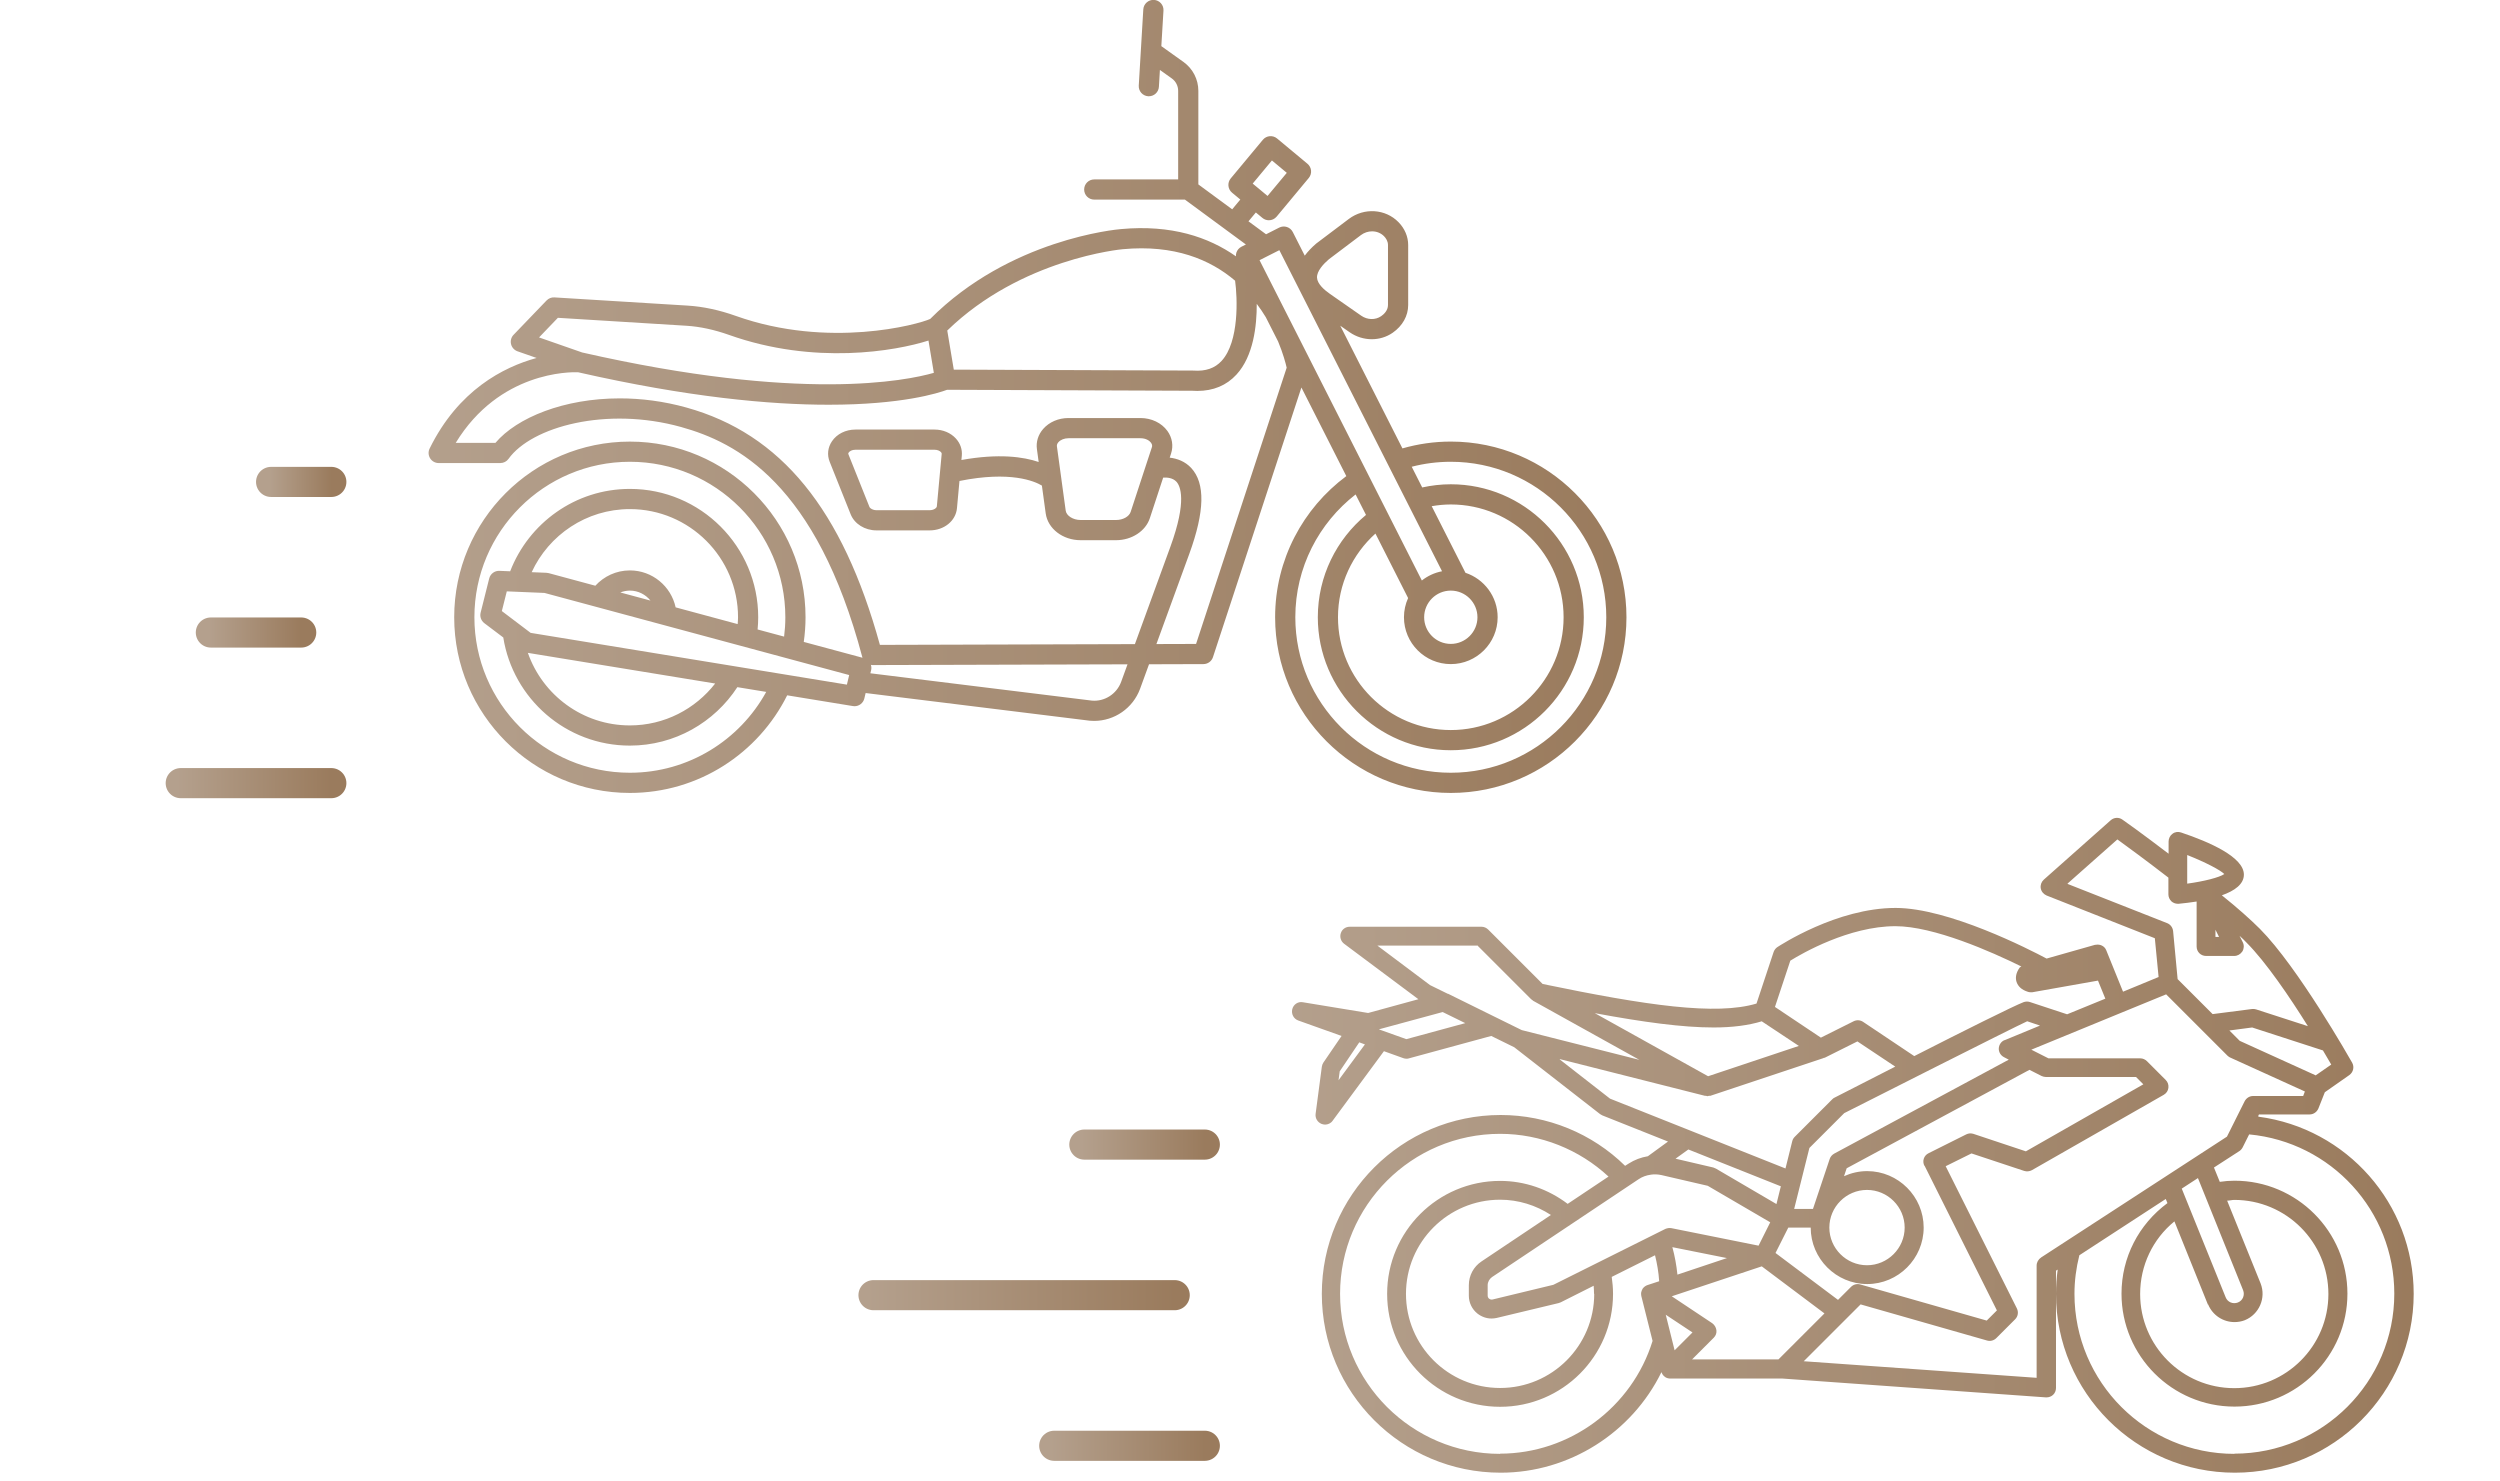 <?xml version="1.0" encoding="UTF-8"?> <svg xmlns="http://www.w3.org/2000/svg" width="103" height="61" viewBox="0 0 103 61" fill="none"><g clip-path="url(#clip0_453_2571)"><g clip-path="url(#clip1_453_2571)"><path d="M59.773 18.193C59.081 18.193 58.413 18.293 57.78 18.474L55.218 13.419L55.607 13.69C55.881 13.88 56.2 13.976 56.516 13.976C56.821 13.976 57.122 13.887 57.378 13.71C57.784 13.429 58.017 13.012 58.017 12.567V10.094C58.017 9.75 57.875 9.415 57.617 9.152C57.08 8.603 56.2 8.547 55.57 9.022L54.23 10.033C54.037 10.198 53.88 10.365 53.756 10.533L53.263 9.56C53.159 9.355 52.909 9.273 52.704 9.377L52.162 9.652L51.437 9.118L51.741 8.754L52.011 8.978C52.089 9.043 52.183 9.075 52.277 9.075C52.396 9.075 52.514 9.024 52.597 8.925L53.921 7.333C53.992 7.248 54.026 7.139 54.016 7.029C54.005 6.919 53.952 6.817 53.867 6.747L52.615 5.705C52.439 5.559 52.177 5.583 52.03 5.759L50.706 7.351C50.559 7.528 50.583 7.79 50.759 7.937L51.101 8.221L50.766 8.624L49.372 7.598V3.742C49.372 3.271 49.143 2.827 48.761 2.554L47.847 1.901L47.935 0.436C47.949 0.207 47.774 0.01 47.544 -0.004C47.316 -0.016 47.118 0.157 47.104 0.386L46.917 3.526C46.903 3.755 47.078 3.952 47.307 3.966C47.316 3.966 47.324 3.966 47.332 3.966C47.551 3.966 47.734 3.796 47.747 3.575L47.788 2.882L48.277 3.231C48.442 3.348 48.54 3.539 48.54 3.741V7.392H45.083C44.853 7.392 44.667 7.578 44.667 7.808C44.667 8.038 44.853 8.224 45.083 8.224H48.819L51.331 10.073L51.146 10.166C51.048 10.216 50.974 10.303 50.939 10.408C50.923 10.457 50.917 10.509 50.92 10.56C49.794 9.769 48.263 9.248 46.188 9.438C46.001 9.454 41.607 9.848 38.323 13.141C37.83 13.368 34.15 14.379 30.317 13.016C29.635 12.773 28.968 12.63 28.332 12.591L22.844 12.253C22.723 12.244 22.604 12.291 22.519 12.379L21.16 13.793C21.061 13.895 21.022 14.04 21.055 14.178C21.087 14.315 21.189 14.427 21.322 14.474L22.108 14.748C20.735 15.125 18.881 16.078 17.701 18.479C17.637 18.608 17.645 18.76 17.721 18.882C17.797 19.004 17.93 19.078 18.074 19.078H20.615C20.749 19.078 20.874 19.013 20.952 18.904C21.902 17.58 24.985 16.737 28.059 17.592C30.358 18.231 33.633 19.912 35.532 27.092C35.533 27.094 35.535 27.096 35.535 27.099L33.115 26.447C33.162 26.115 33.188 25.776 33.188 25.431C33.188 21.44 29.941 18.194 25.951 18.194C21.96 18.194 18.713 21.44 18.713 25.431C18.713 29.422 21.96 32.669 25.951 32.669C28.787 32.669 31.246 31.028 32.432 28.647L35.139 29.09C35.162 29.094 35.185 29.096 35.207 29.096C35.396 29.096 35.566 28.966 35.611 28.777L35.664 28.553L44.897 29.693C44.958 29.698 45.018 29.701 45.078 29.701C45.914 29.701 46.675 29.179 46.97 28.382L47.34 27.368L49.581 27.361C49.76 27.36 49.919 27.245 49.974 27.075L53.618 15.965L55.468 19.616C53.69 20.936 52.535 23.051 52.535 25.431C52.535 29.422 55.782 32.669 59.773 32.669C63.764 32.669 67.01 29.422 67.01 25.431C67.01 21.44 63.764 18.193 59.773 18.193ZM52.403 6.611L53.016 7.121L52.223 8.073L51.954 7.849C51.954 7.849 51.953 7.848 51.953 7.848L51.611 7.564L52.403 6.611ZM25.951 31.837C22.418 31.837 19.545 28.963 19.545 25.431C19.545 21.899 22.418 19.025 25.951 19.025C29.483 19.025 32.356 21.899 32.356 25.431C32.356 25.701 32.338 25.967 32.305 26.228L31.213 25.934C31.229 25.768 31.238 25.601 31.238 25.431C31.238 22.515 28.866 20.143 25.951 20.143C23.703 20.143 21.783 21.555 21.019 23.537L20.576 23.519C20.38 23.51 20.203 23.642 20.155 23.833L19.802 25.24C19.761 25.402 19.821 25.573 19.954 25.674L20.735 26.264C21.136 28.785 23.319 30.719 25.95 30.719C27.804 30.719 29.435 29.758 30.379 28.311L31.568 28.506C30.479 30.489 28.369 31.837 25.951 31.837ZM25.951 23.501C25.387 23.501 24.881 23.745 24.528 24.132L22.606 23.613C22.576 23.605 22.546 23.601 22.515 23.599L21.905 23.574C22.611 22.043 24.156 20.975 25.95 20.975C28.407 20.975 30.407 22.974 30.407 25.431C30.407 25.526 30.398 25.619 30.392 25.713L27.836 25.023C27.648 24.154 26.875 23.501 25.951 23.501ZM26.8 24.744L25.557 24.409C25.68 24.362 25.811 24.333 25.951 24.333C26.295 24.333 26.599 24.495 26.8 24.744ZM21.748 26.898L29.465 28.161C28.648 29.209 27.378 29.887 25.951 29.887C24.008 29.887 22.356 28.636 21.748 26.898ZM34.892 28.207L21.862 26.074L20.676 25.176L20.88 24.364L22.434 24.429L34.986 27.812L34.892 28.207ZM54.75 10.682L56.07 9.686C56.208 9.582 56.371 9.531 56.53 9.531C56.713 9.531 56.891 9.599 57.023 9.733C57.097 9.809 57.185 9.933 57.185 10.094V12.567C57.185 12.797 57.009 12.954 56.904 13.026C56.666 13.191 56.336 13.183 56.083 13.007L54.789 12.105C54.555 11.942 54.273 11.694 54.261 11.439C54.248 11.169 54.53 10.87 54.75 10.682ZM46.26 10.267C48.387 10.07 49.865 10.696 50.886 11.565C50.984 12.272 51.059 14.076 50.331 14.868C50.051 15.173 49.672 15.303 49.173 15.268C49.163 15.268 49.154 15.267 49.145 15.267L39.296 15.229L39.027 13.618C42.079 10.65 46.214 10.271 46.26 10.267ZM22.985 13.094L28.281 13.421C28.838 13.456 29.429 13.583 30.038 13.799C33.559 15.051 36.897 14.463 38.253 14.031L38.474 15.361C37.344 15.686 32.998 16.575 23.986 14.522L22.209 13.902L22.985 13.094ZM46.19 28.095C46.005 28.596 45.504 28.913 44.985 28.865L35.859 27.739L35.89 27.613C35.908 27.537 35.903 27.462 35.881 27.392C35.899 27.394 35.916 27.401 35.934 27.401H35.935L46.454 27.37L46.19 28.095ZM49.278 26.53L47.644 26.535L49.001 22.814C49.636 21.067 49.661 19.911 49.078 19.281C48.825 19.008 48.498 18.891 48.192 18.855L48.248 18.685C48.351 18.369 48.296 18.03 48.097 17.755C47.855 17.422 47.441 17.223 46.987 17.223H44.023C43.609 17.223 43.228 17.387 42.978 17.673C42.771 17.911 42.68 18.206 42.721 18.504L42.793 19.034C42.171 18.822 41.157 18.673 39.61 18.952L39.627 18.772C39.65 18.516 39.564 18.266 39.382 18.067C39.168 17.832 38.848 17.698 38.504 17.698H35.244C34.843 17.698 34.481 17.878 34.277 18.18C34.104 18.435 34.07 18.742 34.182 19.024L35.048 21.191C35.206 21.586 35.633 21.852 36.11 21.852H38.304C38.896 21.852 39.379 21.46 39.427 20.939L39.53 19.816C41.624 19.394 42.621 19.823 42.926 20.006L43.083 21.151C43.169 21.781 43.786 22.256 44.52 22.256H45.982C46.626 22.256 47.199 21.883 47.374 21.348L47.923 19.676C48.09 19.667 48.321 19.688 48.468 19.846C48.625 20.016 48.915 20.617 48.219 22.529L46.758 26.538L36.252 26.569C34.715 20.985 32.177 17.874 28.282 16.791C27.342 16.529 26.412 16.413 25.533 16.413C23.245 16.413 21.3 17.199 20.412 18.246H18.776C20.571 15.305 23.482 15.324 23.817 15.337C28.355 16.369 31.731 16.676 34.14 16.675C37.158 16.675 38.656 16.196 39.021 16.059L49.128 16.099C49.197 16.104 49.263 16.106 49.329 16.106C49.989 16.106 50.532 15.88 50.944 15.431C51.641 14.672 51.782 13.43 51.778 12.518C51.916 12.701 52.04 12.886 52.151 13.069L52.658 14.069C52.864 14.565 52.97 14.966 53.011 15.149L49.278 26.53ZM43.733 19.769C43.733 19.768 43.733 19.767 43.733 19.766L43.545 18.391C43.537 18.333 43.557 18.275 43.605 18.22C43.696 18.117 43.852 18.055 44.023 18.055H46.987C47.208 18.055 47.357 18.152 47.423 18.242C47.488 18.332 47.465 18.402 47.458 18.425L47.213 19.17L46.584 21.088C46.52 21.283 46.267 21.424 45.982 21.424H44.52C44.211 21.424 43.936 21.251 43.907 21.038L43.733 19.769ZM38.798 18.696L38.598 20.863C38.592 20.927 38.475 21.02 38.304 21.02H36.11C35.963 21.02 35.847 20.95 35.82 20.882L34.954 18.715C34.949 18.701 34.941 18.682 34.965 18.646C35.002 18.592 35.097 18.529 35.244 18.529H38.503C38.632 18.529 38.724 18.58 38.767 18.627C38.79 18.652 38.8 18.675 38.798 18.696ZM53.153 13.205C53.137 13.174 53.122 13.144 53.106 13.113L51.893 10.72L52.305 10.511C52.306 10.511 52.306 10.511 52.307 10.51L52.709 10.307L59.412 23.536C59.102 23.595 58.819 23.728 58.58 23.917L53.153 13.205ZM59.773 27.361C60.837 27.361 61.703 26.495 61.703 25.431C61.703 24.578 61.146 23.854 60.377 23.599L58.986 20.855C59.242 20.811 59.504 20.784 59.773 20.784C62.335 20.784 64.42 22.868 64.42 25.431C64.42 27.993 62.335 30.078 59.773 30.078C57.21 30.078 55.125 27.994 55.125 25.431C55.125 24.063 55.723 22.834 56.668 21.983L58.014 24.64C57.905 24.882 57.843 25.149 57.843 25.431C57.843 26.495 58.709 27.361 59.773 27.361ZM58.675 25.431C58.675 24.826 59.167 24.333 59.773 24.333C60.378 24.333 60.871 24.826 60.871 25.431C60.871 26.037 60.378 26.529 59.773 26.529C59.167 26.529 58.675 26.036 58.675 25.431ZM59.773 31.837C56.241 31.837 53.367 28.963 53.367 25.431C53.367 23.375 54.341 21.544 55.851 20.371L56.279 21.215C55.067 22.221 54.294 23.737 54.294 25.431C54.294 28.452 56.752 30.91 59.773 30.91C62.794 30.91 65.252 28.452 65.252 25.431C65.252 22.41 62.794 19.952 59.773 19.952C59.368 19.952 58.975 19.999 58.595 20.083L58.163 19.23C58.678 19.096 59.217 19.025 59.773 19.025C63.305 19.025 66.179 21.899 66.179 25.431C66.179 28.963 63.305 31.837 59.773 31.837Z" fill="url(#paint0_linear_453_2571)"></path></g><path d="M43.434 59.566H49.639" stroke="url(#paint1_linear_453_2571)" stroke-width="1.241" stroke-linecap="round"></path><path d="M7.446 32.265H13.651" stroke="url(#paint2_linear_453_2571)" stroke-width="1.241" stroke-linecap="round"></path><path d="M35.988 53.361L48.398 53.361" stroke="url(#paint3_linear_453_2571)" stroke-width="1.241" stroke-linecap="round"></path><path d="M8.687 26.06L12.41 26.06" stroke="url(#paint4_linear_453_2571)" stroke-width="1.241" stroke-linecap="round"></path><path d="M44.675 47.157L49.639 47.157" stroke="url(#paint5_linear_453_2571)" stroke-width="1.241" stroke-linecap="round"></path><path d="M11.169 19.855L13.651 19.855" stroke="url(#paint6_linear_453_2571)" stroke-width="1.241" stroke-linecap="round"></path><path d="M93.037 45.985L93.068 45.915H95.155C95.318 45.915 95.457 45.814 95.519 45.667L95.783 45L96.791 44.294C96.954 44.178 97.008 43.961 96.908 43.782C96.815 43.619 94.674 39.842 93.107 38.268C92.719 37.88 92.161 37.383 91.54 36.887C92.068 36.701 92.448 36.429 92.448 36.034C92.448 35.313 91.036 34.692 89.857 34.297C89.741 34.258 89.609 34.273 89.508 34.351C89.408 34.421 89.346 34.545 89.346 34.669V35.173C88.299 34.374 87.453 33.769 87.445 33.769C87.298 33.661 87.096 33.676 86.964 33.792L84.203 36.243C84.102 36.336 84.056 36.468 84.079 36.6C84.102 36.732 84.195 36.84 84.32 36.895L88.779 38.655L88.934 40.253L87.469 40.858L86.778 39.152C86.709 38.973 86.515 38.888 86.336 38.927C86.336 38.927 86.321 38.927 86.313 38.927L84.32 39.493C83.606 39.113 80.279 37.407 78.099 37.407C75.679 37.407 73.329 38.958 73.228 39.02C73.159 39.066 73.104 39.136 73.073 39.222L72.368 41.347C70.7 41.843 67.854 41.432 63.557 40.54L61.315 38.299C61.245 38.229 61.145 38.182 61.044 38.182H55.607C55.436 38.182 55.289 38.291 55.242 38.446C55.188 38.601 55.242 38.779 55.374 38.88L58.438 41.168L56.367 41.735L53.676 41.292C53.474 41.254 53.288 41.386 53.241 41.58C53.195 41.773 53.295 41.975 53.489 42.045L55.273 42.681L54.521 43.782C54.49 43.829 54.467 43.891 54.459 43.953L54.203 45.892C54.18 46.07 54.281 46.233 54.443 46.303C54.49 46.318 54.536 46.334 54.591 46.334C54.707 46.334 54.831 46.28 54.901 46.179L57.018 43.309L57.817 43.596C57.856 43.611 57.903 43.619 57.949 43.619C57.98 43.619 58.019 43.619 58.05 43.604L61.439 42.681L62.386 43.146L65.922 45.9C65.922 45.9 65.984 45.938 66.015 45.954L68.722 47.032L67.892 47.637C67.613 47.683 67.342 47.784 67.101 47.939L66.954 48.032C65.597 46.698 63.751 45.938 61.827 45.938C57.763 45.938 54.459 49.242 54.459 53.307C54.459 57.371 57.763 60.675 61.827 60.675C64.658 60.675 67.233 59.023 68.451 56.533C68.49 56.649 68.583 56.75 68.707 56.781C68.738 56.789 68.776 56.797 68.808 56.797H73.446L84.289 57.572C84.289 57.572 84.304 57.572 84.32 57.572C84.42 57.572 84.513 57.534 84.583 57.471C84.661 57.402 84.707 57.293 84.707 57.185V52.353L84.777 52.306C84.731 52.639 84.707 52.973 84.707 53.307C84.707 57.371 88.011 60.675 92.076 60.675C96.14 60.675 99.444 57.371 99.444 53.307C99.444 49.591 96.683 46.489 93.053 46.008L93.037 45.985ZM95.418 44.31L92.277 42.883L91.851 42.456L92.789 42.332L95.706 43.278C95.845 43.511 95.961 43.712 96.047 43.86L95.411 44.302L95.418 44.31ZM91.424 38.601H91.277V38.306L91.424 38.601ZM90.113 35.227C90.842 35.514 91.486 35.848 91.641 36.011C91.44 36.15 90.804 36.313 90.113 36.406V35.227ZM85.18 36.406L87.236 34.584C87.631 34.87 88.446 35.468 89.338 36.158V36.848C89.338 36.957 89.384 37.058 89.462 37.135C89.532 37.197 89.625 37.236 89.726 37.236H89.757C89.997 37.213 90.253 37.182 90.501 37.143V38.997C90.501 39.214 90.672 39.385 90.889 39.385H92.052C92.184 39.385 92.308 39.315 92.386 39.198C92.456 39.082 92.463 38.942 92.401 38.818L92.269 38.555C92.37 38.648 92.471 38.741 92.556 38.834C93.355 39.633 94.34 41.083 95.085 42.278L92.952 41.587C92.898 41.572 92.844 41.564 92.781 41.572L91.16 41.781L89.718 40.339L89.532 38.361C89.516 38.213 89.423 38.089 89.291 38.035L85.196 36.422L85.18 36.406ZM73.764 39.578C74.237 39.284 76.183 38.159 78.091 38.159C79.674 38.159 82.055 39.214 83.28 39.819C83.257 39.834 83.226 39.842 83.21 39.865C83.032 40.114 83.04 40.315 83.079 40.447C83.141 40.641 83.296 40.781 83.536 40.858C83.575 40.874 83.614 40.881 83.66 40.881H83.73L86.437 40.401L86.74 41.145L85.165 41.789L83.637 41.285C83.552 41.254 83.459 41.261 83.381 41.285C82.986 41.432 80.814 42.518 78.867 43.511L76.757 42.099C76.641 42.022 76.494 42.014 76.37 42.076L75.02 42.751L73.128 41.486L73.764 39.571V39.578ZM79.294 48.032L82.272 53.989L81.853 54.408L76.641 52.919C76.509 52.88 76.362 52.919 76.261 53.02L75.726 53.555L73.151 51.623L73.678 50.576H74.601C74.601 51.856 75.648 52.903 76.928 52.903C78.208 52.903 79.255 51.856 79.255 50.576C79.255 49.297 78.208 48.25 76.928 48.25C76.587 48.25 76.269 48.327 75.974 48.459L76.083 48.133L83.614 44.077L84.118 44.333C84.172 44.356 84.234 44.372 84.289 44.372H88.004L88.306 44.674L83.466 47.435L81.302 46.714C81.202 46.683 81.101 46.691 81.008 46.737L79.457 47.513C79.263 47.606 79.185 47.839 79.286 48.032H79.294ZM73.275 56.006H69.715L70.607 55.114C70.692 55.028 70.731 54.92 70.716 54.803C70.7 54.687 70.638 54.586 70.545 54.517L68.877 53.407L72.585 52.174L75.168 54.113L73.267 56.013L73.275 56.006ZM68.901 51.383L71.15 51.833L69.11 52.515C69.071 52.128 69.001 51.748 68.901 51.383ZM69.723 54.904L68.994 55.633L68.629 54.167L69.731 54.897L69.723 54.904ZM76.92 49.025C77.773 49.025 78.472 49.723 78.472 50.576C78.472 51.43 77.773 52.128 76.92 52.128C76.067 52.128 75.369 51.43 75.369 50.576C75.369 49.723 76.067 49.025 76.92 49.025ZM82.59 42.851C82.45 42.906 82.357 43.045 82.35 43.193C82.342 43.34 82.427 43.487 82.567 43.557L82.761 43.658L75.571 47.528C75.486 47.575 75.416 47.652 75.385 47.745L74.694 49.809H73.919L74.547 47.296L75.982 45.861C76.688 45.504 82.939 42.34 83.521 42.076L84.048 42.254L82.582 42.859L82.59 42.851ZM72.593 42.084L74.113 43.092L70.374 44.341L65.705 41.742C67.714 42.115 69.32 42.332 70.599 42.332C71.375 42.332 72.034 42.246 72.593 42.076V42.084ZM60.865 38.95L63.076 41.161C63.076 41.161 63.099 41.176 63.115 41.192C63.122 41.199 63.13 41.207 63.146 41.215C63.146 41.215 63.161 41.223 63.161 41.23L67.543 43.666L62.696 42.44L61.657 41.928C61.657 41.928 61.641 41.921 61.626 41.913L59.663 40.944C59.663 40.944 59.656 40.944 59.648 40.944L58.919 40.587L56.747 38.958H60.85L60.865 38.95ZM55.149 44.496L55.196 44.139L56.002 42.944L56.235 43.03L55.149 44.504V44.496ZM57.941 42.813L56.809 42.409L59.438 41.696L60.369 42.153L57.941 42.813ZM64.263 43.635L70.242 45.147C70.242 45.147 70.273 45.147 70.289 45.147C70.305 45.147 70.32 45.163 70.343 45.163C70.367 45.163 70.39 45.147 70.413 45.147H70.467L75.121 43.596C75.121 43.596 75.136 43.581 75.152 43.581H75.175L76.525 42.906L78.084 43.945C76.773 44.612 75.71 45.155 75.594 45.217C75.555 45.233 75.524 45.256 75.493 45.287L73.942 46.838C73.895 46.885 73.857 46.947 73.841 47.016L73.562 48.141L66.333 45.264L64.263 43.65V43.635ZM73.368 48.886L73.19 49.607L70.7 48.149C70.7 48.149 70.63 48.118 70.591 48.102L69.032 47.738L69.56 47.358L73.376 48.878L73.368 48.886ZM68.009 48.397C68.156 48.374 68.303 48.382 68.451 48.413L70.359 48.855L72.934 50.359L72.453 51.321L68.862 50.6C68.776 50.584 68.691 50.6 68.614 50.631L63.999 52.934L61.494 53.539C61.424 53.555 61.377 53.524 61.354 53.508C61.331 53.493 61.292 53.446 61.292 53.384V52.95C61.292 52.818 61.362 52.694 61.47 52.616L67.512 48.583C67.66 48.482 67.838 48.42 68.016 48.397H68.009ZM65.682 53.307C65.682 55.447 63.944 57.185 61.804 57.185C59.663 57.185 57.926 55.447 57.926 53.307C57.926 51.166 59.663 49.428 61.804 49.428C62.556 49.428 63.278 49.654 63.898 50.057L61.036 51.972C60.71 52.19 60.516 52.554 60.516 52.95V53.384C60.516 53.671 60.648 53.943 60.873 54.121C61.044 54.253 61.245 54.323 61.447 54.323C61.517 54.323 61.594 54.315 61.664 54.299L64.216 53.687C64.216 53.687 64.27 53.671 64.301 53.656L65.659 52.973C65.666 53.082 65.674 53.19 65.674 53.307H65.682ZM61.804 59.899C58.166 59.899 55.211 56.944 55.211 53.307C55.211 49.669 58.166 46.714 61.804 46.714C63.471 46.714 65.069 47.358 66.271 48.475L64.588 49.599C63.789 48.994 62.82 48.653 61.804 48.653C59.237 48.653 57.15 50.739 57.15 53.307C57.15 55.874 59.237 57.96 61.804 57.96C64.371 57.96 66.457 55.874 66.457 53.307C66.457 53.058 66.434 52.833 66.403 52.608L68.187 51.717C68.272 52.058 68.334 52.415 68.358 52.787L67.885 52.942C67.815 52.965 67.753 53.004 67.698 53.066C67.691 53.074 67.683 53.089 67.675 53.097C67.644 53.151 67.621 53.214 67.613 53.268C67.613 53.307 67.613 53.353 67.621 53.392L68.086 55.246C67.241 57.983 64.674 59.891 61.796 59.891L61.804 59.899ZM84.087 51.817C83.978 51.887 83.909 52.011 83.909 52.143V56.766L74.314 56.083L76.657 53.741L81.869 55.23C82.001 55.269 82.148 55.23 82.249 55.129L83.024 54.354C83.141 54.237 83.172 54.059 83.094 53.904L80.162 48.048L81.225 47.521L83.397 48.242C83.498 48.273 83.614 48.265 83.715 48.211L89.144 45.108C89.252 45.046 89.322 44.946 89.338 44.822C89.353 44.697 89.314 44.581 89.229 44.496L88.454 43.72C88.384 43.65 88.283 43.604 88.182 43.604H84.397L83.691 43.247L87.391 41.727L89.245 40.967L91.773 43.495C91.773 43.495 91.843 43.557 91.889 43.573L94.961 44.969L94.891 45.155H92.828C92.681 45.155 92.549 45.24 92.479 45.372L92.099 46.132C92.099 46.132 92.083 46.163 92.076 46.179L91.75 46.83L84.079 51.817H84.087ZM90.974 53.741C91.16 54.191 91.595 54.47 92.06 54.47C92.2 54.47 92.347 54.447 92.487 54.392C93.076 54.152 93.371 53.477 93.138 52.88L91.758 49.467C91.859 49.467 91.959 49.436 92.052 49.436C94.193 49.436 95.93 51.174 95.93 53.314C95.93 55.455 94.193 57.192 92.052 57.192C89.912 57.192 88.174 55.455 88.174 53.314C88.174 52.135 88.694 51.05 89.586 50.321L90.966 53.749L90.974 53.741ZM92.417 53.159C92.495 53.361 92.401 53.586 92.2 53.663C91.998 53.741 91.773 53.648 91.696 53.446L89.888 48.971L90.555 48.537L92.417 53.159ZM92.06 59.899C88.422 59.899 85.468 56.944 85.468 53.307C85.468 52.771 85.537 52.244 85.669 51.717L89.229 49.398L89.299 49.568C88.112 50.445 87.406 51.81 87.406 53.299C87.406 55.866 89.493 57.952 92.06 57.952C94.627 57.952 96.714 55.866 96.714 53.299C96.714 50.732 94.627 48.645 92.06 48.645C91.859 48.645 91.657 48.661 91.455 48.692L91.215 48.102L92.269 47.42C92.324 47.381 92.37 47.327 92.401 47.265L92.665 46.737C96.039 47.055 98.645 49.878 98.645 53.299C98.645 56.936 95.69 59.891 92.052 59.891L92.06 59.899Z" fill="url(#paint7_linear_453_2571)"></path></g><defs><linearGradient id="paint0_linear_453_2571" x1="67.01" y1="16.332" x2="16.512" y2="16.332" gradientUnits="userSpaceOnUse"><stop stop-color="#9A7B5D"></stop><stop offset="1" stop-color="#B4A08D"></stop></linearGradient><linearGradient id="paint1_linear_453_2571" x1="49.639" y1="60.066" x2="43.29" y2="60.066" gradientUnits="userSpaceOnUse"><stop stop-color="#9A7B5D"></stop><stop offset="1" stop-color="#B4A08D"></stop></linearGradient><linearGradient id="paint2_linear_453_2571" x1="13.651" y1="32.765" x2="7.302" y2="32.765" gradientUnits="userSpaceOnUse"><stop stop-color="#9A7B5D"></stop><stop offset="1" stop-color="#B4A08D"></stop></linearGradient><linearGradient id="paint3_linear_453_2571" x1="48.398" y1="53.861" x2="35.7" y2="53.861" gradientUnits="userSpaceOnUse"><stop stop-color="#9A7B5D"></stop><stop offset="1" stop-color="#B4A08D"></stop></linearGradient><linearGradient id="paint4_linear_453_2571" x1="12.41" y1="26.56" x2="8.6" y2="26.56" gradientUnits="userSpaceOnUse"><stop stop-color="#9A7B5D"></stop><stop offset="1" stop-color="#B4A08D"></stop></linearGradient><linearGradient id="paint5_linear_453_2571" x1="49.639" y1="47.657" x2="44.559" y2="47.657" gradientUnits="userSpaceOnUse"><stop stop-color="#9A7B5D"></stop><stop offset="1" stop-color="#B4A08D"></stop></linearGradient><linearGradient id="paint6_linear_453_2571" x1="13.651" y1="20.355" x2="11.111" y2="20.355" gradientUnits="userSpaceOnUse"><stop stop-color="#9A7B5D"></stop><stop offset="1" stop-color="#B4A08D"></stop></linearGradient><linearGradient id="paint7_linear_453_2571" x1="99.444" y1="47.185" x2="52.157" y2="47.185" gradientUnits="userSpaceOnUse"><stop stop-color="#9A7B5D"></stop><stop offset="1" stop-color="#B4A08D"></stop></linearGradient><clipPath id="clip0_453_2571"><rect width="103" height="60.807" fill="white"></rect></clipPath><clipPath id="clip1_453_2571"><rect width="49.639" height="33.329" fill="white" transform="translate(17.373)"></rect></clipPath></defs></svg> 